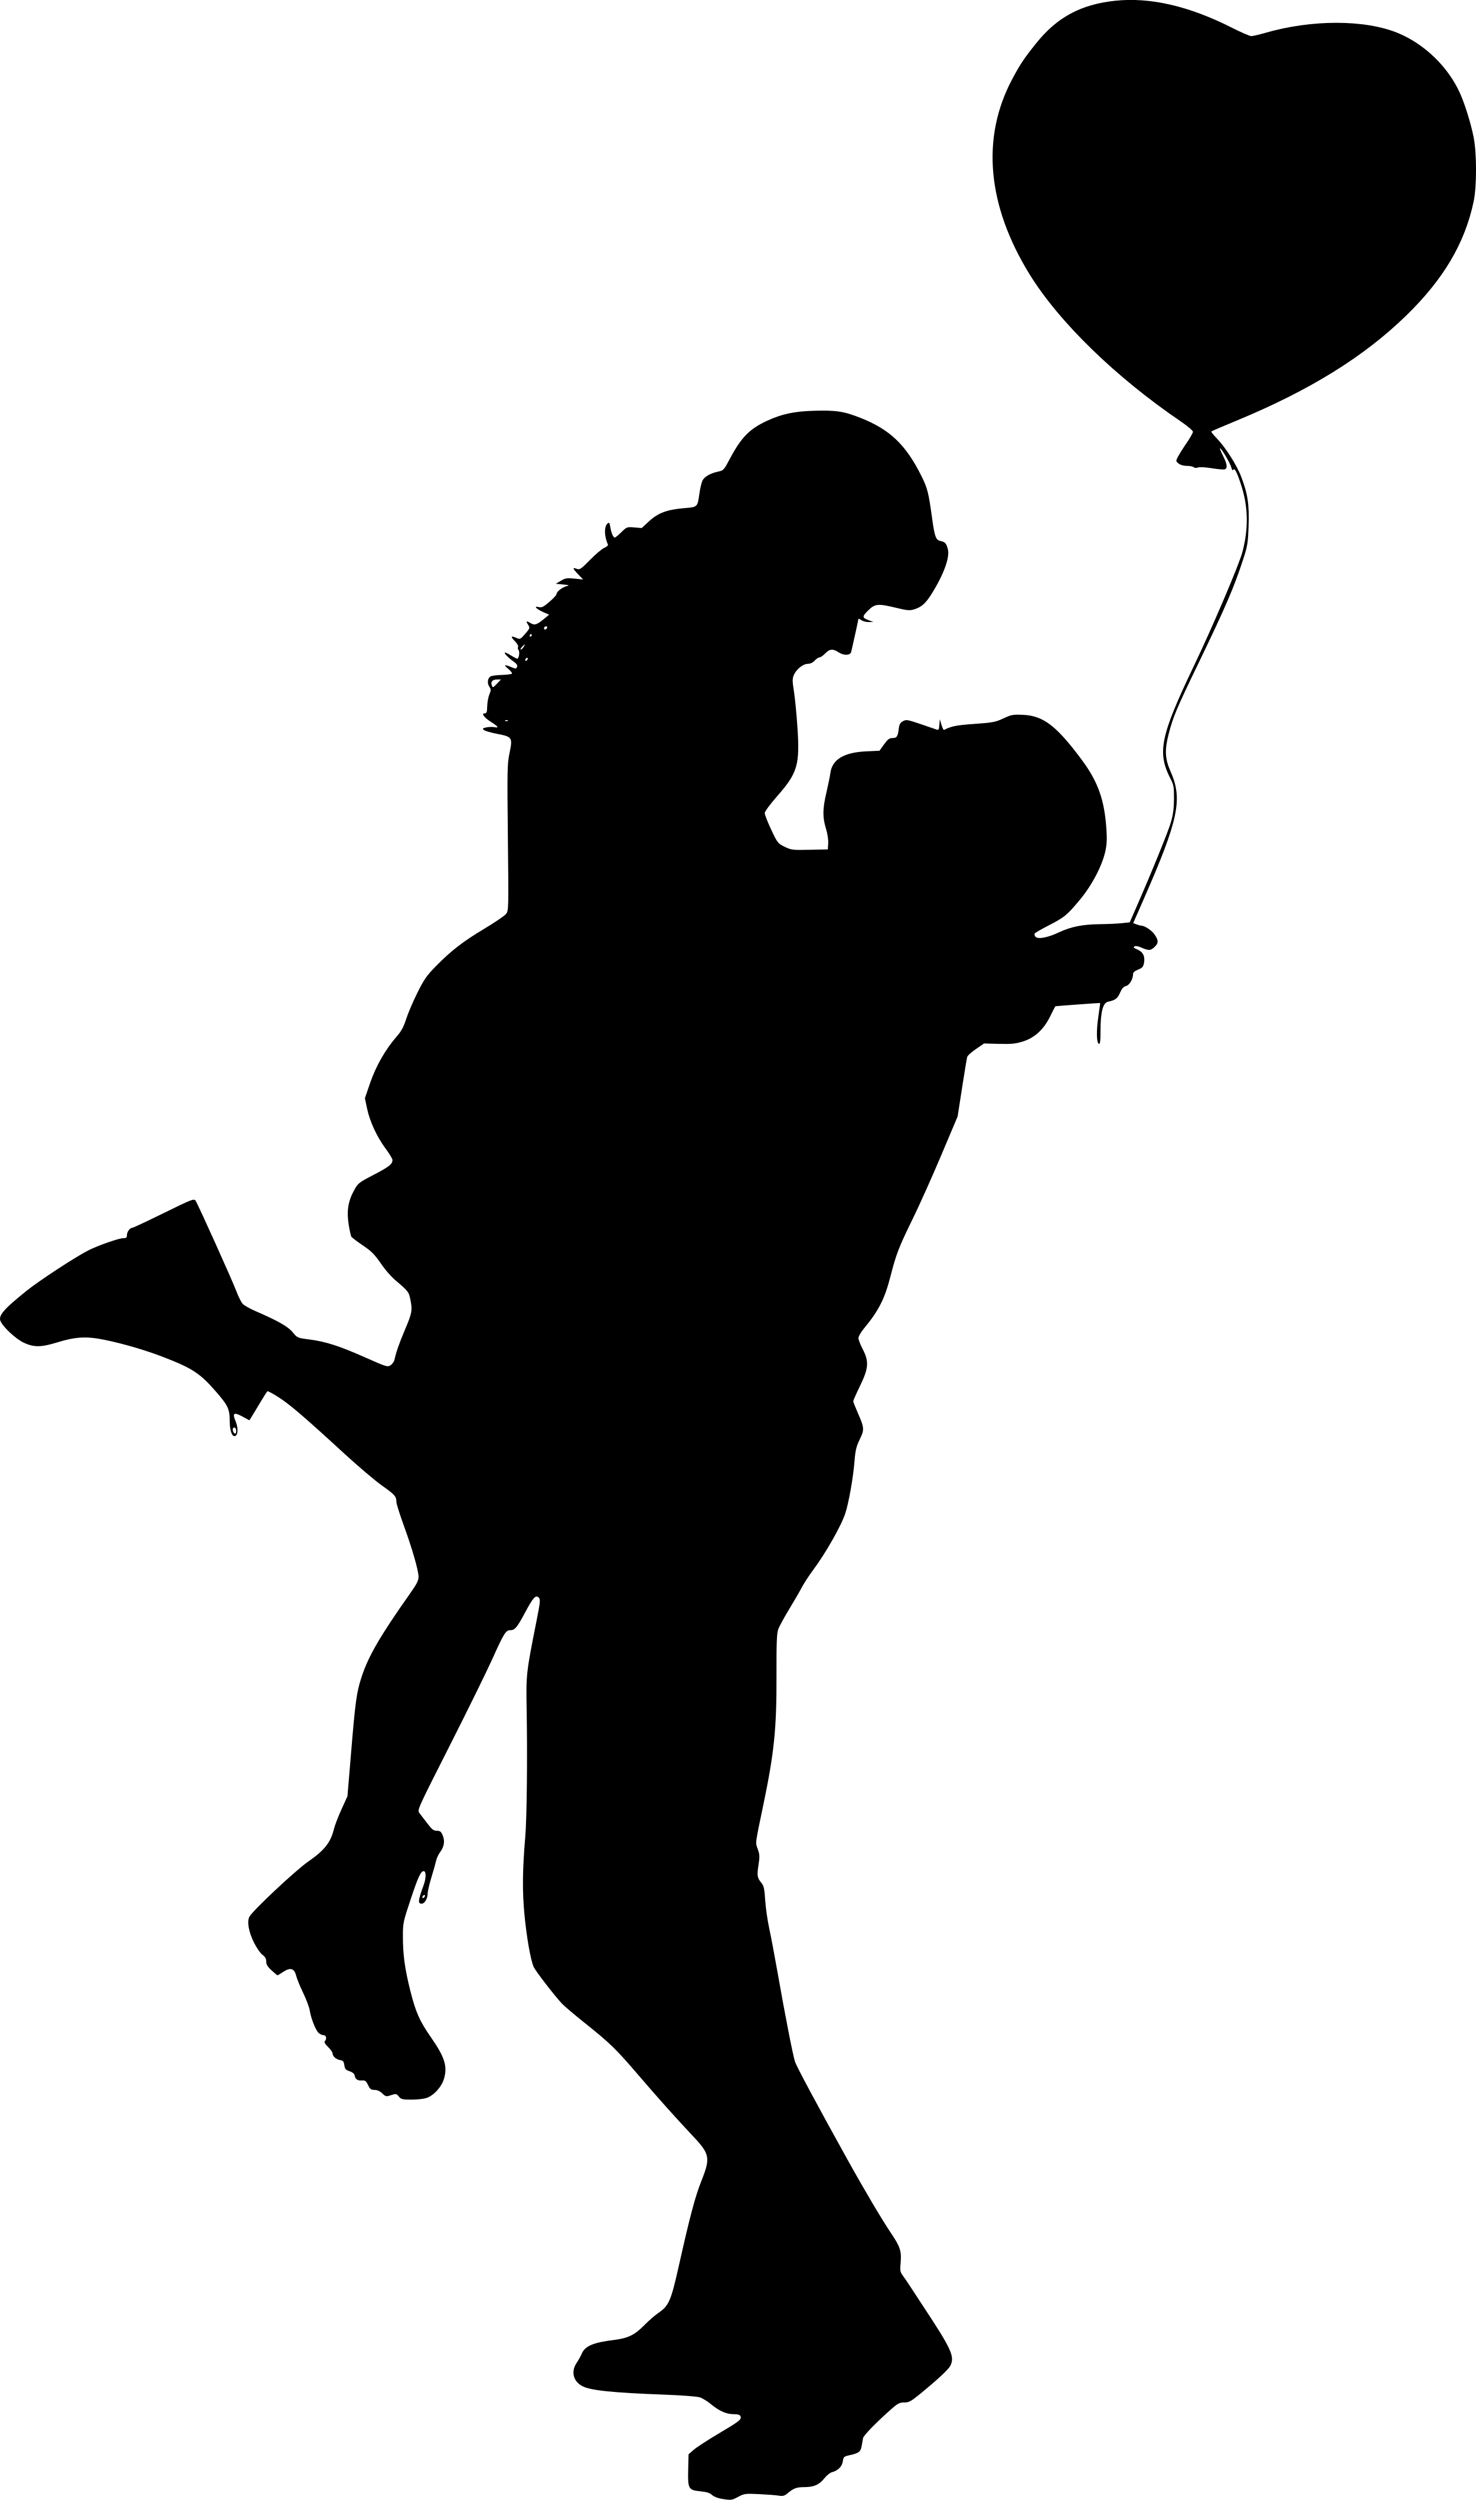 <?xml version="1.0" encoding="UTF-8" standalone="no"?>
<!-- Created with Inkscape (http://www.inkscape.org/) -->

<svg
   xmlns:dc="http://purl.org/dc/elements/1.1/"
   xmlns:cc="http://creativecommons.org/ns#"
   xmlns:rdf="http://www.w3.org/1999/02/22-rdf-syntax-ns#"
   xmlns:svg="http://www.w3.org/2000/svg"
   xmlns="http://www.w3.org/2000/svg"
   xmlns:sodipodi="http://sodipodi.sourceforge.net/DTD/sodipodi-0.dtd"
   xmlns:inkscape="http://www.inkscape.org/namespaces/inkscape"
   width="181.063mm"
   height="306.484mm"
   viewBox="0 0 181.063 306.484"
   version="1.1"
   id="svg8"
   inkscape:version="0.92.3 (2405546, 2018-03-11)"
   sodipodi:docname="Couple Silhouette.svg">
  <title
     id="title38">Couple Silhouette</title>
  <defs
     id="defs2" />
  <sodipodi:namedview
     id="base"
     pagecolor="#ffffff"
     bordercolor="#666666"
     borderopacity="1.0"
     inkscape:pageopacity="0.0"
     inkscape:pageshadow="2"
     inkscape:zoom="0.29576446"
     inkscape:cx="2383.8522"
     inkscape:cy="1034.6004"
     inkscape:document-units="mm"
     inkscape:current-layer="layer1"
     showgrid="false"
     fit-margin-top="0"
     fit-margin-left="0"
     fit-margin-right="0"
     fit-margin-bottom="0"
     inkscape:window-width="1920"
     inkscape:window-height="1017"
     inkscape:window-x="3832"
     inkscape:window-y="-8"
     inkscape:window-maximized="1" />
  <g
     inkscape:label="Layer 1"
     inkscape:groupmode="layer"
     id="layer1"
     transform="translate(157.434,-216.509)">
    <path
       style="fill:#000000;stroke-width:1"
       d="m -68.955,522.864 c -0.427,-0.072 -0.94,-0.284 -1.14,-0.472 -0.263,-0.248 -0.663,-0.371 -1.454,-0.45 -1.441,-0.143 -1.523,-0.296 -1.463,-2.721 l 0.045,-1.815 0.639,-0.554 c 0.351,-0.305 1.68,-1.172 2.954,-1.926 2.646,-1.567 2.928,-1.787 2.783,-2.163 -0.076,-0.198 -0.299,-0.27 -0.844,-0.272 -0.907,-0.004 -1.774,-0.387 -2.784,-1.227 -0.421,-0.35 -1.032,-0.725 -1.357,-0.833 -0.338,-0.112 -2.202,-0.256 -4.344,-0.335 -6.37,-0.236 -9.049,-0.513 -10.071,-1.041 -1.129,-0.584 -1.426,-1.791 -0.704,-2.856 0.221,-0.325 0.501,-0.829 0.622,-1.119 0.392,-0.939 1.404,-1.375 3.896,-1.679 1.769,-0.216 2.591,-0.61 3.762,-1.804 0.538,-0.549 1.321,-1.231 1.74,-1.516 1.288,-0.876 1.546,-1.464 2.488,-5.661 1.399,-6.239 2.022,-8.583 2.797,-10.532 1.125,-2.83 1.039,-3.284 -1.042,-5.493 -2.131,-2.262 -4.195,-4.569 -6.704,-7.494 -2.743,-3.199 -3.45,-3.886 -6.522,-6.34 -1.273,-1.017 -2.542,-2.09 -2.82,-2.385 -0.939,-0.996 -3.288,-4.045 -3.5,-4.543 -0.375,-0.88 -0.857,-3.631 -1.12,-6.391 -0.272,-2.848 -0.245,-5.494 0.095,-9.48 0.2,-2.338 0.281,-9.821 0.171,-15.807 -0.075,-4.116 -0.043,-4.405 1.178,-10.538 0.491,-2.469 0.529,-2.822 0.319,-3.031 -0.382,-0.382 -0.683,-0.055 -1.698,1.843 -0.98,1.831 -1.246,2.146 -1.811,2.146 -0.539,0 -0.781,0.386 -2.156,3.443 -0.709,1.575 -3.085,6.406 -5.279,10.736 -3.96,7.813 -3.988,7.874 -3.703,8.24 0.158,0.203 0.595,0.774 0.971,1.269 0.565,0.745 0.767,0.901 1.166,0.901 0.403,0 0.522,0.095 0.723,0.575 0.288,0.69 0.176,1.382 -0.333,2.061 -0.198,0.264 -0.415,0.731 -0.481,1.038 -0.067,0.306 -0.327,1.231 -0.58,2.054 -0.252,0.823 -0.459,1.723 -0.459,2 0,0.566 -0.383,1.213 -0.718,1.213 -0.506,0 -0.47,-0.357 0.228,-2.278 0.316,-0.869 0.318,-1.714 0.005,-1.714 -0.353,0 -0.683,0.708 -1.577,3.39 -0.943,2.831 -0.972,2.966 -0.972,4.597 0,2.259 0.229,3.952 0.895,6.622 0.666,2.667 1.15,3.764 2.547,5.768 1.686,2.418 2.043,3.546 1.601,5.063 -0.295,1.014 -1.231,2.051 -2.14,2.369 -0.324,0.113 -1.154,0.205 -1.844,0.204 -1.127,-0.002 -1.287,-0.041 -1.562,-0.381 -0.29,-0.358 -0.341,-0.367 -0.944,-0.168 -0.608,0.201 -0.657,0.191 -1.081,-0.216 -0.292,-0.279 -0.62,-0.426 -0.953,-0.426 -0.431,0 -0.553,-0.092 -0.796,-0.599 -0.249,-0.52 -0.352,-0.594 -0.782,-0.561 -0.518,0.04 -0.777,-0.155 -0.873,-0.656 -0.034,-0.176 -0.287,-0.373 -0.616,-0.479 -0.47,-0.152 -0.572,-0.269 -0.639,-0.739 -0.064,-0.448 -0.159,-0.57 -0.479,-0.613 -0.492,-0.067 -0.958,-0.465 -0.958,-0.817 0,-0.145 -0.252,-0.507 -0.559,-0.805 -0.373,-0.362 -0.506,-0.595 -0.399,-0.702 0.274,-0.273 0.185,-0.735 -0.142,-0.735 -0.166,0 -0.44,-0.126 -0.61,-0.279 -0.372,-0.337 -0.939,-1.766 -1.093,-2.754 -0.062,-0.395 -0.425,-1.365 -0.808,-2.155 -0.383,-0.79 -0.771,-1.742 -0.863,-2.114 -0.223,-0.904 -0.709,-1.044 -1.593,-0.459 -0.347,0.23 -0.659,0.418 -0.694,0.418 -0.035,0 -0.36,-0.271 -0.722,-0.602 -0.495,-0.453 -0.659,-0.723 -0.659,-1.088 0,-0.352 -0.129,-0.581 -0.469,-0.832 -0.258,-0.191 -0.727,-0.869 -1.041,-1.507 -0.66,-1.339 -0.875,-2.586 -0.544,-3.171 0.447,-0.791 5.657,-5.672 7.188,-6.734 2.028,-1.407 2.771,-2.35 3.184,-4.045 0.105,-0.43 0.518,-1.501 0.918,-2.379 l 0.728,-1.597 0.439,-5.269 c 0.533,-6.394 0.672,-7.416 1.266,-9.271 0.82,-2.563 2.282,-5.088 5.949,-10.277 0.846,-1.197 1.065,-1.627 1.065,-2.093 0,-0.766 -0.766,-3.419 -1.849,-6.4 -0.476,-1.312 -0.866,-2.556 -0.866,-2.766 0,-0.682 -0.177,-0.885 -1.761,-2.007 -0.859,-0.609 -2.952,-2.384 -4.651,-3.945 -4.833,-4.44 -6.662,-6.008 -8.027,-6.882 -0.696,-0.446 -1.316,-0.779 -1.377,-0.741 -0.061,0.038 -0.42,0.591 -0.798,1.23 -0.377,0.638 -0.851,1.424 -1.052,1.747 l -0.366,0.586 -0.884,-0.479 c -1.027,-0.556 -1.229,-0.411 -0.814,0.584 0.372,0.889 0.299,1.835 -0.141,1.835 -0.319,0 -0.567,-0.748 -0.571,-1.724 -0.007,-1.601 -0.181,-1.991 -1.648,-3.685 -1.975,-2.281 -2.913,-2.902 -6.446,-4.268 -2.237,-0.865 -4.995,-1.672 -7.311,-2.141 -2.18,-0.442 -3.514,-0.368 -5.728,0.315 -2.021,0.623 -2.915,0.629 -4.172,0.027 -0.914,-0.438 -2.359,-1.761 -2.778,-2.543 -0.379,-0.708 0.249,-1.463 3.177,-3.817 1.531,-1.231 6.034,-4.173 7.584,-4.954 1.135,-0.572 3.724,-1.479 4.224,-1.479 0.408,0 0.486,-0.062 0.486,-0.388 0,-0.397 0.37,-0.89 0.669,-0.89 0.092,0 1.685,-0.745 3.541,-1.655 3.841,-1.884 3.987,-1.942 4.209,-1.662 0.238,0.3 4.497,9.749 5.013,11.121 0.244,0.648 0.591,1.336 0.772,1.528 0.181,0.193 0.885,0.591 1.565,0.885 2.77,1.198 3.987,1.89 4.565,2.596 0.563,0.687 0.576,0.693 2.052,0.882 2.002,0.257 3.689,0.801 6.884,2.22 2.575,1.143 2.7,1.182 3.071,0.939 0.213,-0.139 0.429,-0.45 0.48,-0.69 0.194,-0.903 0.579,-2.007 1.253,-3.592 0.888,-2.088 0.956,-2.435 0.716,-3.659 -0.209,-1.065 -0.24,-1.106 -1.885,-2.502 -0.45,-0.382 -1.153,-1.172 -1.561,-1.756 -1.054,-1.506 -1.267,-1.723 -2.552,-2.594 -0.631,-0.428 -1.199,-0.863 -1.264,-0.967 -0.065,-0.104 -0.211,-0.77 -0.326,-1.479 -0.264,-1.634 -0.073,-2.871 0.645,-4.177 0.505,-0.918 0.573,-0.972 2.415,-1.928 1.888,-0.98 2.311,-1.313 2.311,-1.819 0,-0.147 -0.369,-0.762 -0.82,-1.367 -1.075,-1.44 -1.961,-3.344 -2.294,-4.932 l -0.269,-1.277 0.652,-1.896 c 0.704,-2.048 1.883,-4.107 3.234,-5.651 0.582,-0.665 0.861,-1.178 1.18,-2.17 0.23,-0.715 0.849,-2.162 1.375,-3.216 0.819,-1.641 1.145,-2.107 2.262,-3.245 1.879,-1.914 3.31,-3.02 5.946,-4.598 1.278,-0.765 2.473,-1.577 2.655,-1.804 0.329,-0.409 0.331,-0.473 0.235,-9.354 -0.09,-8.326 -0.076,-9.04 0.202,-10.378 0.395,-1.909 0.338,-1.999 -1.502,-2.354 -0.766,-0.148 -1.503,-0.36 -1.637,-0.472 -0.21,-0.175 -0.169,-0.22 0.295,-0.322 0.297,-0.065 0.747,-0.077 0.999,-0.026 0.594,0.12 0.457,-0.089 -0.42,-0.644 -0.846,-0.535 -1.234,-1.054 -0.787,-1.054 0.245,0 0.296,-0.141 0.315,-0.871 0.013,-0.479 0.131,-1.13 0.264,-1.448 0.217,-0.52 0.216,-0.616 -0.012,-0.964 -0.299,-0.457 -0.189,-1.098 0.219,-1.272 0.154,-0.066 0.768,-0.136 1.363,-0.155 0.595,-0.02 1.134,-0.089 1.197,-0.153 0.063,-0.065 -0.134,-0.326 -0.438,-0.581 -0.615,-0.516 -0.496,-0.585 0.377,-0.22 0.536,0.224 0.59,0.221 0.687,-0.031 0.074,-0.192 -0.033,-0.373 -0.355,-0.602 -0.661,-0.471 -1.241,-1.053 -1.146,-1.148 0.045,-0.045 0.374,0.103 0.732,0.329 0.358,0.226 0.715,0.411 0.795,0.411 0.215,0 0.337,-0.849 0.154,-1.071 -0.088,-0.106 -0.109,-0.274 -0.048,-0.373 0.062,-0.1 -0.124,-0.423 -0.417,-0.725 -0.547,-0.565 -0.463,-0.682 0.255,-0.355 0.388,0.177 0.458,0.142 1.033,-0.519 0.57,-0.656 0.599,-0.735 0.389,-1.062 -0.333,-0.519 -0.281,-0.575 0.246,-0.264 0.534,0.315 0.772,0.238 1.752,-0.568 l 0.548,-0.451 -0.727,-0.322 c -0.86,-0.381 -1.217,-0.784 -0.544,-0.615 0.361,0.091 0.574,-0.013 1.301,-0.635 0.478,-0.409 0.87,-0.83 0.87,-0.935 0,-0.29 0.657,-0.828 1.197,-0.979 0.44,-0.123 0.408,-0.141 -0.399,-0.221 l -0.878,-0.087 0.625,-0.369 c 0.55,-0.325 0.75,-0.356 1.676,-0.262 l 1.052,0.108 -0.599,-0.623 c -0.703,-0.732 -0.75,-0.899 -0.191,-0.687 0.374,0.142 0.508,0.052 1.637,-1.097 0.676,-0.688 1.463,-1.352 1.748,-1.475 0.286,-0.123 0.488,-0.296 0.449,-0.384 -0.473,-1.089 -0.485,-2.242 -0.027,-2.622 0.172,-0.143 0.236,-0.046 0.32,0.483 0.115,0.721 0.352,1.26 0.555,1.26 0.071,0 0.431,-0.296 0.8,-0.658 0.657,-0.644 0.69,-0.656 1.582,-0.581 l 0.911,0.077 0.921,-0.851 c 1.091,-1.007 2.217,-1.421 4.34,-1.593 1.597,-0.13 1.586,-0.119 1.815,-1.775 0.087,-0.627 0.255,-1.343 0.374,-1.592 0.237,-0.494 0.975,-0.914 1.969,-1.119 0.603,-0.124 0.68,-0.21 1.381,-1.533 1.406,-2.654 2.418,-3.69 4.582,-4.689 1.815,-0.838 3.314,-1.157 5.773,-1.228 2.72,-0.078 3.663,0.069 5.742,0.896 3.556,1.415 5.501,3.273 7.393,7.06 0.761,1.523 0.899,2.061 1.317,5.109 0.329,2.402 0.468,2.785 1.054,2.902 0.551,0.11 0.707,0.286 0.897,1.01 0.265,1.013 -0.558,3.226 -2.091,5.622 -0.672,1.05 -1.191,1.493 -2.051,1.751 -0.535,0.16 -0.848,0.135 -2.102,-0.167 -2.351,-0.567 -2.681,-0.539 -3.532,0.297 -0.779,0.764 -0.765,0.901 0.125,1.227 l 0.512,0.187 -0.563,0.012 c -0.31,0.007 -0.723,-0.1 -0.918,-0.236 -0.195,-0.137 -0.355,-0.204 -0.355,-0.15 0,0.084 -0.622,2.935 -0.88,4.031 -0.11,0.468 -0.919,0.488 -1.595,0.04 -0.663,-0.439 -1.061,-0.399 -1.597,0.16 -0.252,0.263 -0.563,0.479 -0.69,0.479 -0.127,0 -0.398,0.18 -0.601,0.399 -0.235,0.253 -0.543,0.399 -0.844,0.399 -0.587,0 -1.421,0.673 -1.719,1.387 -0.186,0.446 -0.184,0.737 0.013,1.956 0.127,0.788 0.32,2.753 0.428,4.367 0.314,4.682 0.033,5.65 -2.465,8.496 -0.893,1.018 -1.542,1.898 -1.544,2.092 -0.001,0.185 0.356,1.095 0.793,2.023 0.774,1.64 0.82,1.699 1.648,2.104 0.812,0.397 0.957,0.415 3.076,0.372 l 2.224,-0.045 0.048,-0.752 c 0.028,-0.44 -0.088,-1.192 -0.279,-1.813 -0.427,-1.382 -0.414,-2.392 0.058,-4.408 0.212,-0.907 0.433,-1.994 0.49,-2.414 0.222,-1.641 1.662,-2.509 4.369,-2.635 l 1.652,-0.076 0.558,-0.777 c 0.443,-0.617 0.652,-0.777 1.013,-0.777 0.549,0 0.679,-0.183 0.789,-1.112 0.066,-0.561 0.175,-0.764 0.513,-0.953 0.4,-0.224 0.544,-0.201 2.155,0.343 0.95,0.321 1.848,0.63 1.996,0.687 0.223,0.086 0.279,-0.015 0.322,-0.588 l 0.053,-0.692 0.206,0.689 c 0.113,0.379 0.256,0.663 0.316,0.63 0.86,-0.456 1.504,-0.583 3.719,-0.739 2.258,-0.159 2.589,-0.221 3.555,-0.673 0.973,-0.455 1.179,-0.494 2.384,-0.442 2.51,0.107 4.098,1.312 7.189,5.455 2.058,2.759 2.847,4.99 3.081,8.706 0.072,1.149 0.03,1.827 -0.164,2.659 -0.415,1.776 -1.641,4.095 -3.081,5.828 -1.593,1.918 -1.899,2.17 -3.856,3.175 -0.882,0.453 -1.648,0.897 -1.704,0.987 -0.056,0.09 -0.016,0.266 0.088,0.391 0.285,0.343 1.471,0.129 2.837,-0.512 1.523,-0.715 2.917,-0.996 5.065,-1.021 0.966,-0.011 2.186,-0.066 2.71,-0.123 l 0.954,-0.102 0.7,-1.597 c 1.971,-4.496 4.044,-9.584 4.363,-10.709 0.261,-0.918 0.362,-1.705 0.367,-2.863 0.006,-1.432 -0.038,-1.683 -0.426,-2.437 -1.664,-3.225 -1.244,-5.248 2.875,-13.849 2.296,-4.793 5.545,-12.417 5.948,-13.955 0.744,-2.84 0.71,-5.442 -0.106,-8.034 -0.523,-1.66 -0.848,-2.317 -1.013,-2.048 -0.081,0.131 -0.161,0.045 -0.236,-0.256 -0.125,-0.498 -1.128,-2.224 -1.385,-2.382 -0.088,-0.055 0.06,0.337 0.329,0.87 0.539,1.068 0.614,1.579 0.25,1.719 -0.131,0.051 -0.846,-0.009 -1.588,-0.131 -0.792,-0.131 -1.496,-0.169 -1.704,-0.092 -0.212,0.079 -0.421,0.065 -0.519,-0.033 -0.09,-0.09 -0.466,-0.165 -0.833,-0.165 -0.408,0 -0.808,-0.113 -1.026,-0.289 -0.351,-0.284 -0.352,-0.299 -0.076,-0.838 0.155,-0.302 0.63,-1.057 1.058,-1.678 0.427,-0.621 0.777,-1.242 0.777,-1.38 0,-0.138 -0.665,-0.703 -1.477,-1.255 -7.989,-5.43 -14.928,-12.171 -18.539,-18.01 -5.237,-8.466 -5.984,-16.786 -2.152,-23.967 0.996,-1.867 1.459,-2.558 2.965,-4.43 2.542,-3.16 5.444,-4.721 9.614,-5.174 4.315,-0.468 9.096,0.632 14.396,3.313 1.107,0.56 2.166,1.018 2.353,1.018 0.187,0 0.954,-0.178 1.703,-0.395 5.684,-1.647 12.186,-1.649 16.232,-0.005 3.308,1.344 6.261,4.212 7.699,7.476 0.599,1.361 1.312,3.67 1.636,5.304 0.395,1.987 0.397,6.033 0.004,7.898 -1.076,5.105 -3.689,9.524 -8.269,13.98 -5.219,5.078 -11.868,9.189 -20.886,12.914 -1.62,0.669 -2.981,1.252 -3.024,1.295 -0.043,0.043 0.252,0.419 0.656,0.834 1.072,1.101 2.437,3.236 2.998,4.692 0.811,2.104 1.009,3.406 0.918,6.042 -0.073,2.126 -0.129,2.465 -0.678,4.151 -1.116,3.427 -2.134,5.786 -5.559,12.879 -2.631,5.449 -3.026,6.39 -3.57,8.504 -0.506,1.968 -0.452,3.038 0.231,4.576 1.515,3.409 0.988,5.917 -3.298,15.681 l -1.282,2.921 0.402,0.153 c 0.221,0.084 0.476,0.153 0.567,0.153 0.43,0 1.31,0.582 1.66,1.098 0.5,0.736 0.491,1.059 -0.046,1.556 -0.463,0.429 -0.691,0.431 -1.649,0.011 -0.342,-0.15 -0.654,-0.195 -0.786,-0.113 -0.16,0.099 -0.062,0.2 0.369,0.38 0.688,0.287 0.959,0.845 0.806,1.659 -0.087,0.463 -0.212,0.603 -0.722,0.803 -0.411,0.162 -0.617,0.342 -0.617,0.543 0,0.621 -0.438,1.363 -0.869,1.471 -0.307,0.077 -0.509,0.305 -0.73,0.821 -0.302,0.704 -0.579,0.912 -1.469,1.102 -0.627,0.134 -0.924,1.255 -0.924,3.485 0,1.321 -0.048,1.725 -0.2,1.675 -0.3,-0.099 -0.326,-1.605 -0.058,-3.404 0.129,-0.87 0.223,-1.59 0.207,-1.601 -0.028,-0.018 -5.424,0.375 -5.492,0.401 -0.019,0.007 -0.299,0.554 -0.621,1.215 -0.793,1.626 -1.915,2.659 -3.384,3.113 -0.873,0.27 -1.405,0.322 -2.905,0.283 l -1.836,-0.047 -0.987,0.677 c -0.543,0.372 -1.026,0.803 -1.075,0.958 -0.049,0.155 -0.334,1.862 -0.633,3.794 l -0.544,3.513 -2.025,4.79 c -1.114,2.634 -2.673,6.112 -3.466,7.727 -1.731,3.528 -2.043,4.334 -2.753,7.104 -0.708,2.762 -1.439,4.194 -3.266,6.401 -0.362,0.437 -0.659,0.957 -0.659,1.155 0,0.198 0.232,0.803 0.516,1.345 0.796,1.519 0.738,2.338 -0.319,4.513 -0.46,0.945 -0.836,1.791 -0.836,1.879 0,0.088 0.242,0.711 0.538,1.384 0.831,1.891 0.847,2.096 0.257,3.307 -0.421,0.864 -0.532,1.329 -0.641,2.694 -0.163,2.035 -0.711,5.119 -1.138,6.398 -0.516,1.548 -2.42,4.889 -3.953,6.938 -0.49,0.655 -1.106,1.602 -1.37,2.104 -0.263,0.503 -0.973,1.725 -1.576,2.716 -0.603,0.991 -1.198,2.089 -1.322,2.439 -0.177,0.501 -0.221,1.717 -0.208,5.674 0.021,6.495 -0.282,9.458 -1.627,15.894 -1.016,4.863 -0.975,4.53 -0.669,5.38 0.236,0.656 0.247,0.914 0.086,1.954 -0.202,1.296 -0.159,1.547 0.369,2.189 0.286,0.348 0.365,0.71 0.451,2.076 0.058,0.91 0.282,2.481 0.499,3.491 0.217,1.01 0.651,3.302 0.966,5.093 0.96,5.47 1.963,10.599 2.206,11.282 0.239,0.669 2.751,5.349 6.381,11.886 2.108,3.797 4.273,7.452 5.422,9.154 1.076,1.595 1.266,2.172 1.149,3.498 -0.095,1.076 -0.073,1.199 0.309,1.718 0.226,0.307 0.682,0.98 1.013,1.496 0.331,0.515 0.989,1.521 1.462,2.235 3.468,5.24 3.88,6.149 3.298,7.274 -0.238,0.46 -1.599,1.72 -3.772,3.494 -1.05,0.856 -1.3,0.989 -1.871,0.989 -0.556,0 -0.791,0.116 -1.503,0.739 -1.829,1.603 -3.48,3.288 -3.548,3.621 -0.039,0.192 -0.113,0.612 -0.165,0.933 -0.117,0.732 -0.345,0.92 -1.398,1.153 -0.804,0.178 -0.846,0.212 -0.922,0.77 -0.087,0.634 -0.603,1.152 -1.33,1.334 -0.235,0.059 -0.656,0.396 -0.935,0.749 -0.625,0.789 -1.285,1.08 -2.45,1.08 -0.949,0 -1.31,0.132 -2.059,0.756 -0.392,0.326 -0.574,0.373 -1.118,0.287 -0.357,-0.057 -1.44,-0.14 -2.406,-0.185 -1.661,-0.077 -1.798,-0.06 -2.523,0.328 -0.816,0.436 -0.882,0.444 -2.086,0.242 z m -36.346,-73.936 c 0,-0.088 -0.072,-0.115 -0.16,-0.061 -0.088,0.054 -0.16,0.171 -0.16,0.258 0,0.088 0.072,0.115 0.16,0.061 0.088,-0.054 0.16,-0.171 0.16,-0.258 z m -23.152,-56.972 c 0,-0.349 -0.249,-0.571 -0.389,-0.346 -0.117,0.189 0.059,0.656 0.246,0.656 0.078,0 0.143,-0.139 0.143,-0.31 z m 33.327,-87.124 c -0.053,-0.053 -0.191,-0.059 -0.306,-0.013 -0.127,0.051 -0.09,0.089 0.096,0.097 0.168,0.007 0.263,-0.031 0.21,-0.084 z m -1.314,-4.534 0.459,-0.479 h -0.514 c -0.534,0 -0.773,0.283 -0.606,0.719 0.122,0.317 0.13,0.314 0.661,-0.24 z m 3.752,-3.052 c 0,-0.088 -0.072,-0.115 -0.16,-0.061 -0.088,0.054 -0.16,0.171 -0.16,0.258 0,0.088 0.072,0.115 0.16,0.061 0.088,-0.054 0.16,-0.171 0.16,-0.258 z m -0.516,-1.418 c 0.11,-0.176 0.174,-0.319 0.143,-0.319 -0.031,0 -0.186,0.144 -0.345,0.319 -0.159,0.176 -0.223,0.319 -0.143,0.319 0.08,0 0.236,-0.144 0.345,-0.319 z m 0.995,-1.437 c 0,-0.088 -0.032,-0.16 -0.07,-0.16 -0.039,0 -0.115,0.072 -0.169,0.16 -0.054,0.088 -0.023,0.16 0.07,0.16 0.093,0 0.169,-0.072 0.169,-0.16 z m 1.876,-1.051 c -0.152,-0.152 -0.457,0.094 -0.344,0.278 0.067,0.109 0.157,0.106 0.271,-0.008 0.094,-0.094 0.127,-0.215 0.072,-0.269 z"
       id="path132"
       inkscape:connector-curvature="0" />
  </g>
</svg>
